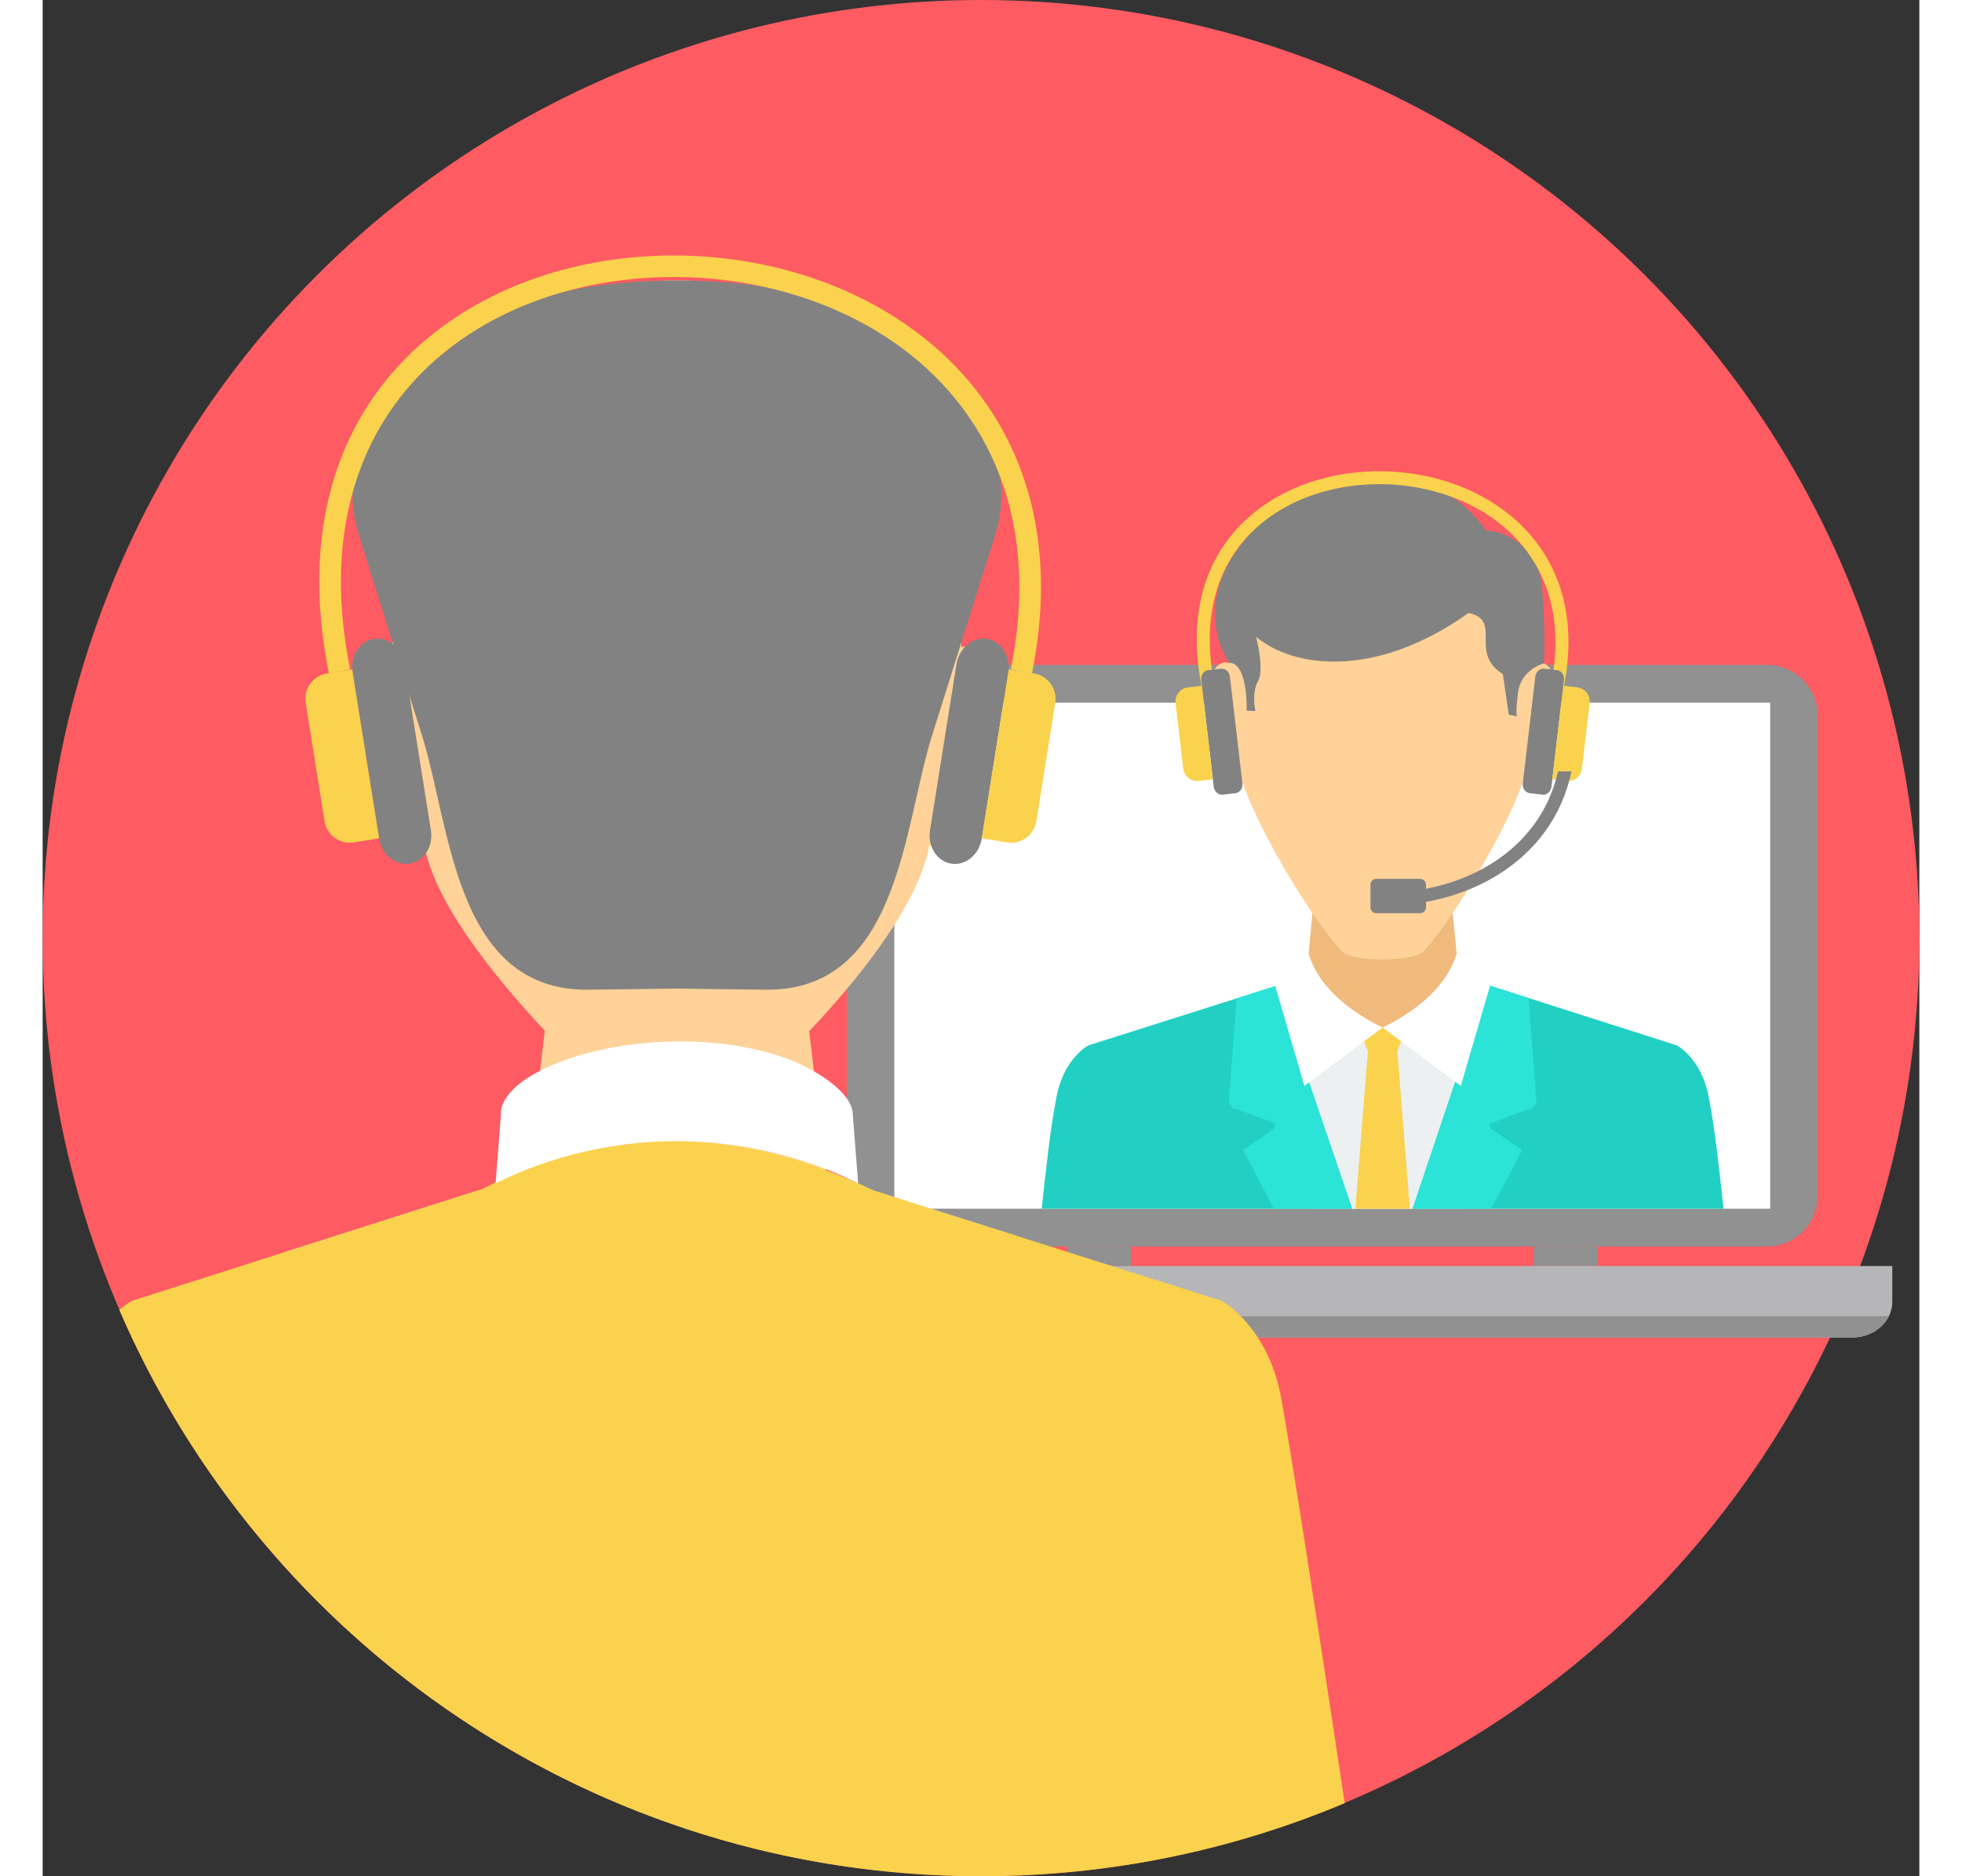<?xml version="1.0" encoding="iso-8859-1"?>
<!-- Uploaded to: SVG Repo, www.svgrepo.com, Generator: SVG Repo Mixer Tools -->
<svg height="110px" width="115px" version="1.1" id="Layer_1" xmlns="http://www.w3.org/2000/svg" xmlns:xlink="http://www.w3.org/1999/xlink" 
	 viewBox="0 0 512 512" xml:space="preserve">
<rect x="0" y="0" width="512" height="512" fill="#333333" stroke="none"/>
<circle style="fill:#FF5B62;" cx="256" cy="256" r="256"/>
<path style="fill:#919191;" d="M233.187,181.448h237.285c7.576,0,13.776,6.2,13.776,13.776v131.145
	c0,7.577-6.2,13.776-13.776,13.776H233.187c-7.577,0-13.776-6.199-13.776-13.776V195.224
	C219.41,187.648,225.609,181.448,233.187,181.448z"/>
<path style="fill:#FFFFFF;" d="M232.359,191.752h238.94V329.84h-238.94V191.752z"/>
<path style="fill:#919191;" d="M279.49,340.146h17.393v5.337H279.49V340.146z M406.777,340.146h17.393v5.337h-17.393V340.146z"/>
<path style="fill:#F0BA7D;" d="M383.159,233.056h-6.99h-21.202h-6.989l-2.851,29.65l-5.06,4.061l-10.676,6.797l23.824,56.278h24.702
	l23.826-56.278l-10.675-6.797l-5.064-4.058L383.159,233.056L383.159,233.056z"/>
<path style="fill:#ECF0F1;" d="M394.765,268.961l29.159,9.306l-37.272,51.575H348.21l-32.294-54.285l20.602-6.53l18.143,12.807
	h21.75L394.765,268.961z"/>
<path style="fill:#FAD24D;" d="M372.076,280.66l-2.493,6.148l3.403,43.034h-14.843l3.403-43.034l-2.493-6.148l6.511-0.26
	L372.076,280.66z"/>
<path style="fill:#21D0C3;" d="M394.265,268.802l51.576,16.463c0,0,6.675,3.47,8.691,14.03c1.75,9.159,2.733,18.506,4.037,30.548
	h-84.812L394.265,268.802L394.265,268.802z M272.563,329.843c1.304-12.044,2.29-21.39,4.039-30.548
	c2.014-10.559,8.691-14.03,8.691-14.03l51.225-16.237l20.737,60.815L272.563,329.843L272.563,329.843z"/>
<path style="fill:#2BE3D7;" d="M394.265,268.802l11.125,3.552l2.138,28.228c0,0-0.59,2.319-2.356,2.111l-10.039,3.775
	c0,0-0.658,0.659-0.07,1.489l8.592,5.887l-8.488,16h-21.409L394.265,268.802L394.265,268.802z M335.968,329.843l-8.489-16
	l8.593-5.887c0.587-0.829-0.07-1.489-0.07-1.489l-10.04-3.775c-1.766,0.209-2.355-2.111-2.355-2.111l2.131-28.137l10.781-3.417
	l20.738,60.815h-21.287V329.843z"/>
<path style="fill:#FED298;" d="M406.539,172.759c0,2.756,1.005,5.453,0.93,8.097c9.427-1.75,4.875,26.253-0.46,30.102
	c-0.422,0.306-1.466-0.376-2.344-0.937c-1.85,10.299-17.641,37.82-27.681,49.405c-2.789,3.216-19.839,3.163-22.601,0.123
	c-10.282-11.321-26.054-39.168-27.914-49.526c-0.88,0.561-1.922,1.244-2.345,0.937c-5.334-3.848-9.888-31.851-0.458-30.102
	c-0.076-2.644,0.93-5.341,0.93-8.097c0.522-21.745,20.225-32.599,40.971-32.693C386.313,140.159,406.017,151.014,406.539,172.759
	L406.539,172.759z"/>
<path style="fill:#828282;" d="M393.905,144.885c2.973-0.346,13.712,2.944,15.001,14.307c1.29,11.363,0.675,21.831,0.675,21.831
	s-6.293,1.588-7.084,8.036c-0.79,6.45-0.227,6.45-0.227,6.45l-2.28-0.513l-1.623-11.055c-9.413-5.898,0.072-14.635-9.344-16.68
	c-25.426,18.123-47.863,15.02-57.979,6.495c0,0,2.362,8.917,0.541,12.096c-1.821,3.179-0.735,8.189-0.735,8.189l-2.364-0.112
	c0,0,0.428-13.132-4.822-13.073C303.717,147.921,366.866,107.009,393.905,144.885L393.905,144.885z"/>
<g>
	<path style="fill:#FFFFFF;" d="M386.251,258.473c-0.738,0.051,8.611,10.596,8.611,10.596l-7.957,27.251l-21.336-15.92
		C377.302,274.642,384.306,267.182,386.251,258.473z"/>
	<path style="fill:#FFFFFF;" d="M344.88,258.473c0.738,0.051-8.608,10.596-8.608,10.596l7.957,27.251l21.336-15.92
		C353.831,274.642,346.825,267.182,344.88,258.473z"/>
</g>
<path style="fill:#FAD24D;" d="M411.544,186.68c4.461-22.266-4.166-37.823-17.711-46.449c-8.39-5.343-18.668-8.066-28.914-8.112
	c-10.236-0.046-20.424,2.579-28.647,7.932c-13.036,8.485-21.139,23.944-16.594,46.629l-3.468,0.691
	c-4.881-24.356,3.96-41.046,18.143-50.277c8.809-5.734,19.683-8.547,30.58-8.497c10.887,0.05,21.831,2.957,30.793,8.664
	c14.704,9.363,24.086,26.163,19.287,50.11L411.544,186.68L411.544,186.68z"/>
<path style="fill:#828282;" d="M317.955,182.891l3.515-0.412c1.19-0.14,2.283,0.84,2.44,2.19l3.41,29.078
	c0.159,1.348-0.678,2.555-1.867,2.695l-3.515,0.412c-1.19,0.14-2.283-0.84-2.44-2.19l-3.41-29.078
	C315.929,184.237,316.765,183.031,317.955,182.891z"/>
<path style="fill:#FAD24D;" d="M312.451,187.579l3.818-0.448l2.994,25.527l-3.845,0.451c-2.085,0.244-3.99-1.262-4.234-3.345
	l-2.102-17.921C308.836,189.743,310.351,187.825,312.451,187.579z"/>
<path style="fill:#828282;" d="M413.177,182.891l-3.515-0.412c-1.19-0.14-2.283,0.84-2.44,2.19l-3.41,29.078
	c-0.158,1.348,0.678,2.555,1.867,2.695l3.515,0.412c1.19,0.14,2.283-0.84,2.44-2.19l3.41-29.078
	C415.202,184.237,414.367,183.031,413.177,182.891z"/>
<path style="fill:#FAD24D;" d="M418.682,187.579l-3.818-0.448l-2.994,25.527l3.845,0.451c2.085,0.244,3.99-1.262,4.234-3.345
	l2.102-17.921C422.297,189.743,420.782,187.825,418.682,187.579z"/>
<g>
	<path style="fill:#828282;" d="M413.432,210.496c-2.509,11.105-9.155,19.441-17.806,24.951c-6.424,4.09-13.956,6.646-21.732,7.639
		v3.548c8.437-1.017,16.634-3.765,23.625-8.217c9.639-6.138,16.992-15.473,19.561-27.921H413.432z"/>
	<path style="fill:#828282;" d="M363.827,239.837h12.007c0.861,0,1.56,0.699,1.56,1.56v6.238c0,0.861-0.699,1.56-1.56,1.56h-12.007
		c-0.861,0-1.56-0.699-1.56-1.56v-6.238C362.268,240.534,362.967,239.837,363.827,239.837z"/>
</g>
<path style="fill:#B6B6B8;" d="M216.32,345.48h288.303v9.747c0,5.361-4.862,9.746-10.806,9.746H227.126
	c-5.944,0-10.806-4.385-10.806-9.746L216.32,345.48L216.32,345.48z"/>
<path style="fill:#919191;" d="M217.251,359.172h286.443c-1.688,3.409-5.487,5.801-9.876,5.801H227.126
	C222.738,364.973,218.938,362.581,217.251,359.172z"/>
<path style="fill:#FED298;" d="M97.14,137.069c0,5.103-1.862,34.617-1.723,39.514c-17.462-3.24-5.522,48.635,4.352,55.754
	c0.772,0.559,2.716-0.698,4.345-1.736c2.595,14.449,16.508,33.137,32.882,50.676l-6.818,57.162l42.877-2.593l42.877,2.593
	l-6.803-57.03c16.483-17.422,30.21-36.353,32.806-50.809c1.632,1.037,3.569,2.294,4.345,1.736
	c9.875-7.118,21.813-58.993,4.352-55.754c0.139-4.896-1.723-34.412-1.723-39.514c-0.966-40.273-37.46-60.379-75.886-60.552
	C134.599,76.69,98.105,96.796,97.14,137.069z"/>
<path style="fill:#CCCCCC;" d="M118.946,324.792L64.94,342.03l108.085,149.563l91.96-154.582l-38.158-12.095l-33.6,23.722h-40.282
	L118.946,324.792L118.946,324.792z"/>
<path style="fill:#0F5F9B;" d="M160.968,346.46l4.617,11.389l-10.261,129.79l10.425,7.979c3.289,1.239,6.608,2.413,9.96,3.52
	l15.024-11.499l-10.261-129.79l4.617-11.389l-12.059-0.481L160.968,346.46L160.968,346.46z"/>
<path style="fill:#FAD24D;" d="M119.872,324.499l-95.525,30.488c0,0-1.418,0.738-3.437,2.47C60.198,448.371,150.663,512,256,512
	c35.187,0,68.715-7.104,99.231-19.948c-7.076-47.26-15.306-99.956-17.43-111.08c-3.654-19.142-16.099-25.984-16.099-25.984
	l-94.876-30.072C190.793,307.644,155.115,306.23,119.872,324.499L119.872,324.499z"/>
<path style="fill:#FFFFFF;" d="M137.037,291.552c-13.008,6.125-11.997,12.41-11.997,12.41l-1.469,18.969
	c30.904-15.358,68.001-15.36,98.907,0l-1.469-18.969c0,0,0.666-5.598-11.994-12.41C191.125,281.927,158.208,281.581,137.037,291.552
	z"/>
<g>
	<path style="fill:#828282;" d="M120.086,88.283c-18.869,13.757-42.202,31.104-33.733,57.99l17.155,54.486
		c7.793,24.752,8.946,69.774,45.456,69.318l24.105-0.301l24.103,0.301c36.512,0.456,37.663-44.564,45.457-69.318l17.156-54.486
		c8.467-26.888-14.868-44.233-33.735-57.99C204.537,72.6,141.602,72.598,120.086,88.283z"/>
	<path style="fill:#828282;" d="M90.356,174.351L90.356,174.351c3.9-0.622,7.634,2.459,8.34,6.883l7.224,45.308
		c0.706,4.422-1.885,8.512-5.786,9.134l0,0c-3.9,0.622-7.634-2.459-8.34-6.883l-7.224-45.308
		C83.864,179.063,86.454,174.973,90.356,174.351z"/>
</g>
<path style="fill:#FAD24D;" d="M77.546,183.776l6.894-1.099l7.35,46.093l-6.94,1.106c-3.765,0.601-7.337-1.988-7.937-5.753
	l-5.16-32.356C71.147,187.977,73.755,184.38,77.546,183.776L77.546,183.776z"/>
<path style="fill:#828282;" d="M257.656,174.351L257.656,174.351c-3.9-0.622-7.634,2.459-8.34,6.883l-7.224,45.308
	c-0.706,4.422,1.885,8.512,5.786,9.134l0,0c3.9,0.622,7.634-2.459,8.34-6.883l7.224-45.308
	C264.147,179.063,261.556,174.973,257.656,174.351z"/>
<g>
	<path style="fill:#FAD24D;" d="M270.466,183.776l-6.894-1.099l-7.35,46.093l6.94,1.106c3.765,0.601,7.337-1.988,7.936-5.753
		l5.159-32.356C276.864,187.977,274.256,184.38,270.466,183.776L270.466,183.776z"/>
	<path style="fill:#FAD24D;" d="M264.13,182.651c8.755-43.689-8.186-74.221-34.785-91.158
		c-16.454-10.477-36.603-15.818-56.688-15.909c-20.071-0.091-40.046,5.059-56.176,15.559c-25.6,16.664-41.517,47.004-32.598,91.508
		l-5.779,1.151c-9.476-47.29,7.668-79.679,35.177-97.585c17.107-11.135,38.224-16.599,59.399-16.502
		c21.156,0.097,42.414,5.747,59.819,16.828c28.527,18.165,46.726,50.767,37.409,97.259L264.13,182.651L264.13,182.651z"/>
</g>
</svg>